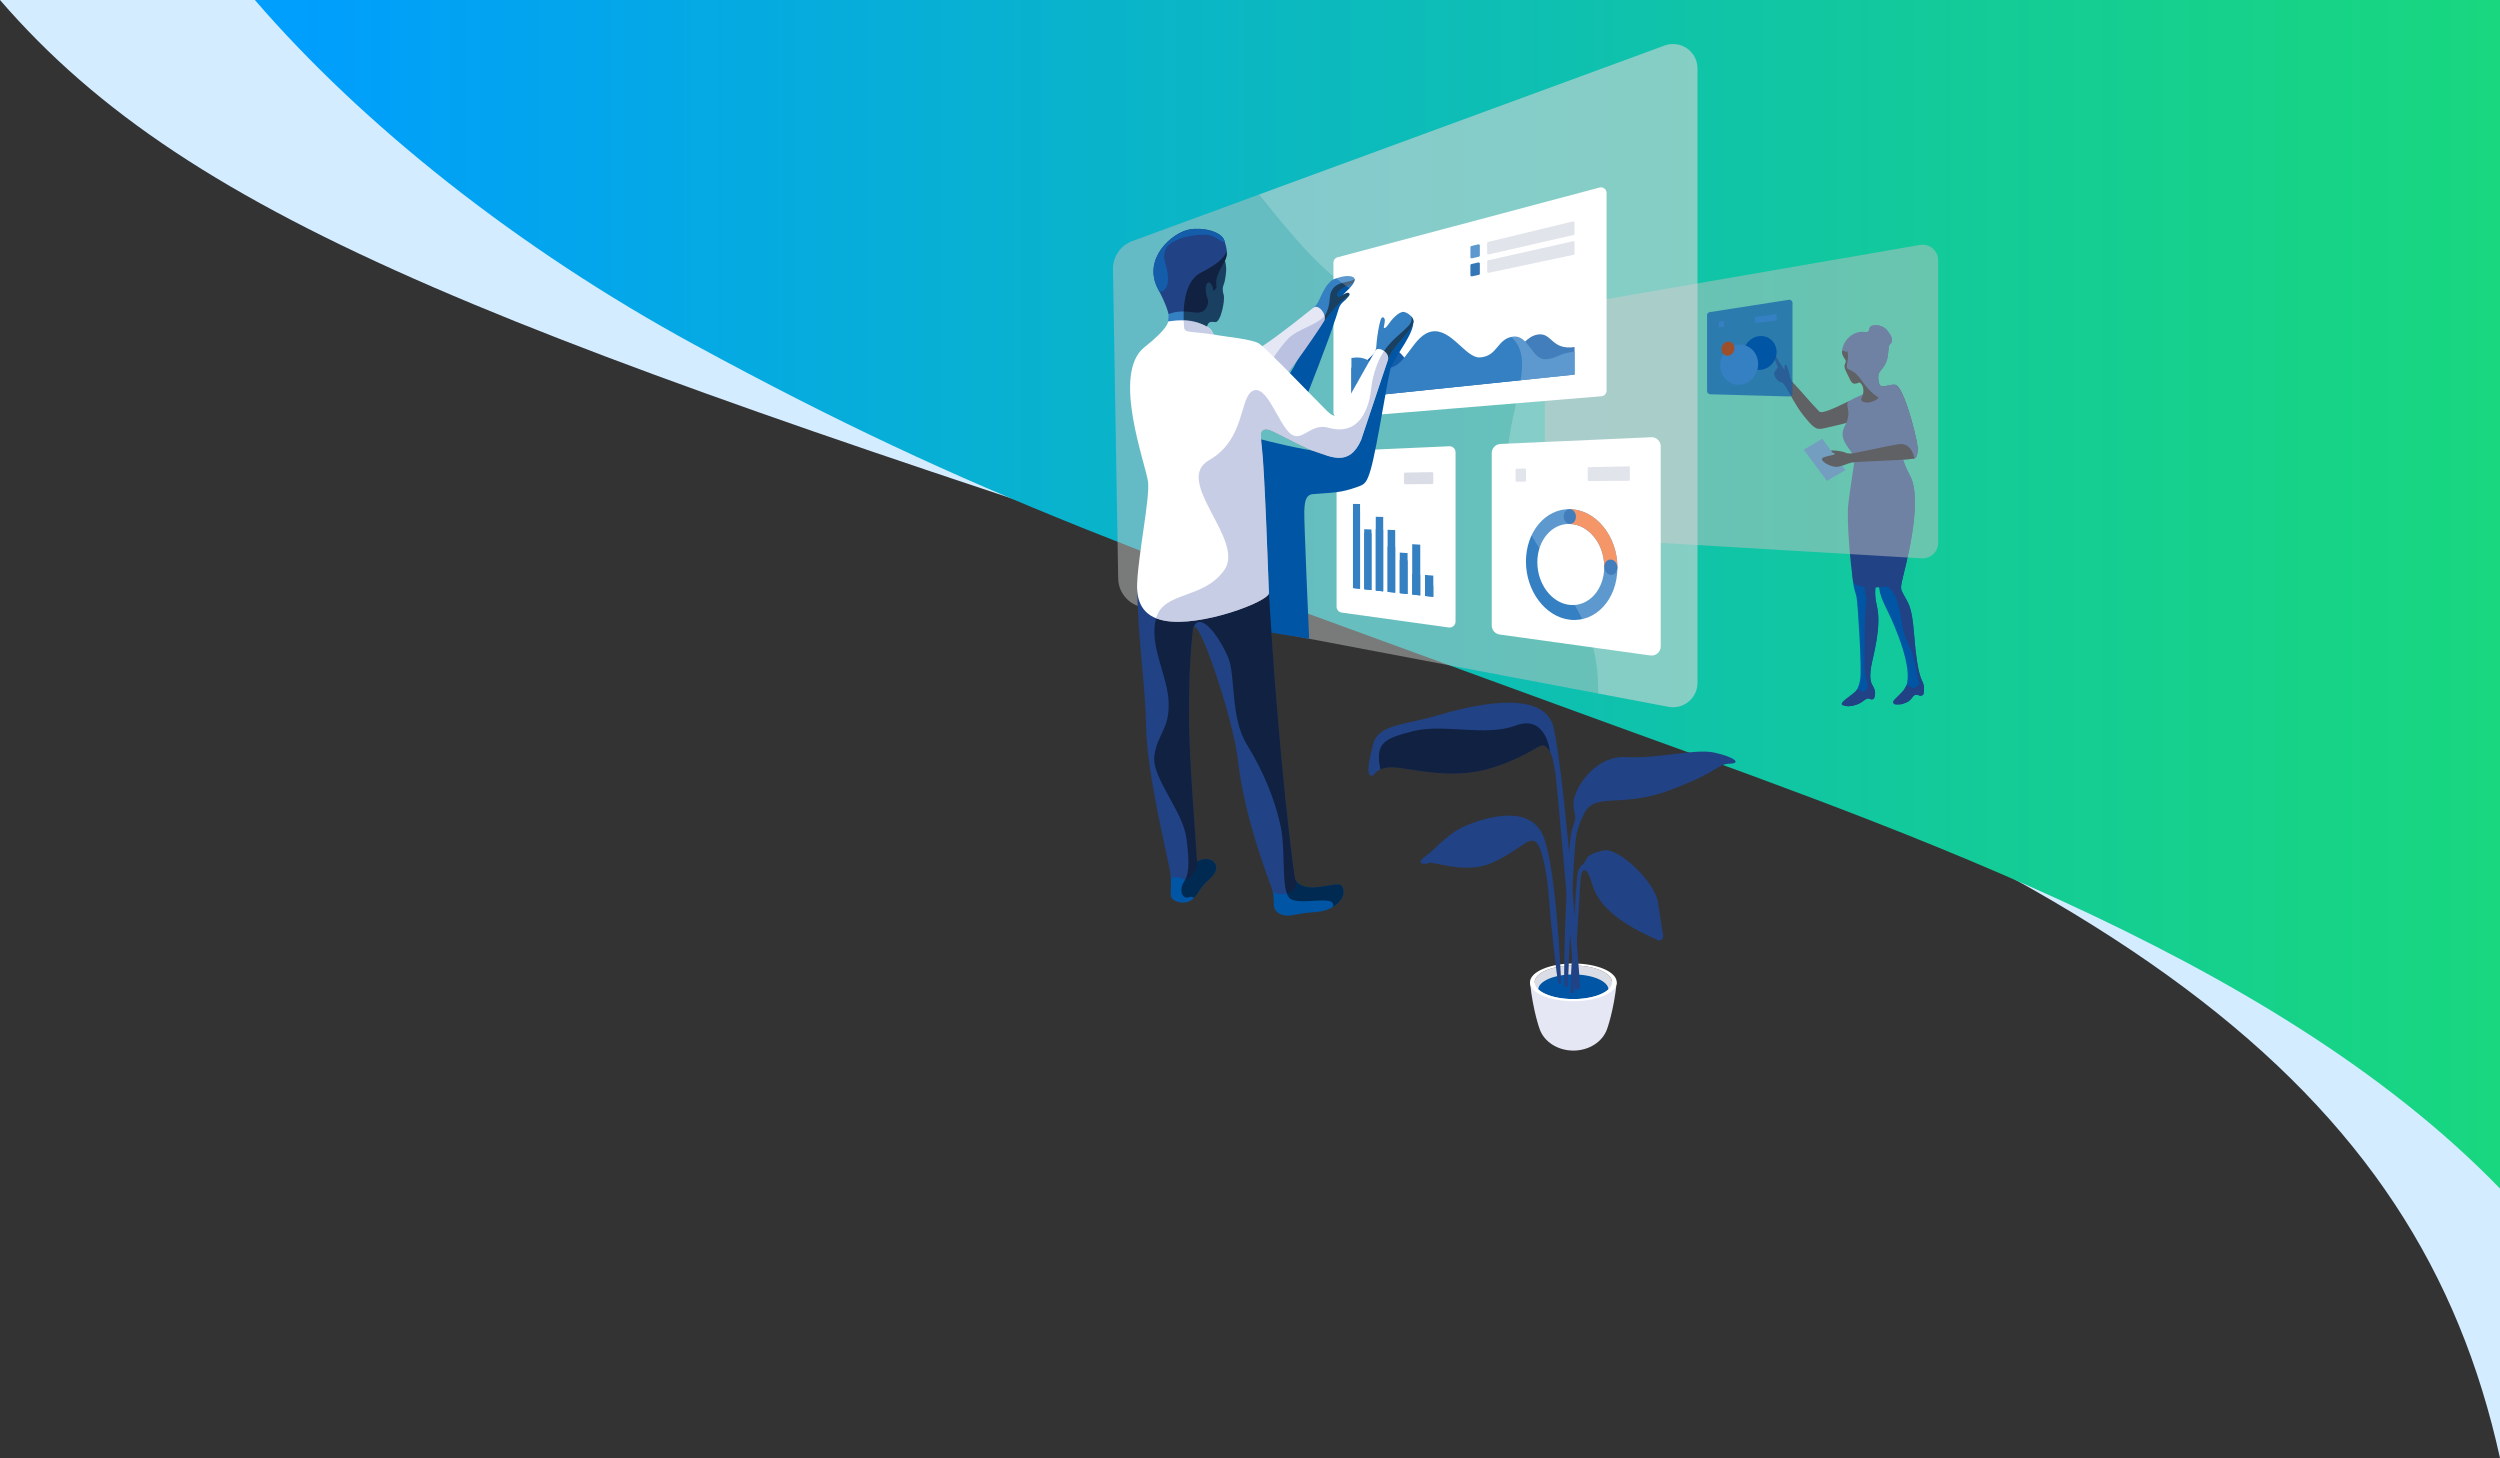 <svg xmlns="http://www.w3.org/2000/svg" xmlns:xlink="http://www.w3.org/1999/xlink" viewBox="0 0 897.41 523.4"><rect x="0" y="0" width="897.41" height="523.4" fill="#333333" stroke="none"/><defs><style>      .cls-1 {        clip-path: url(#clippath);      }      .cls-2 {        fill: none;      }      .cls-2, .cls-3, .cls-4, .cls-5, .cls-6, .cls-7, .cls-8, .cls-9, .cls-10, .cls-11, .cls-12, .cls-13, .cls-14, .cls-15, .cls-16, .cls-17, .cls-18 {        stroke-width: 0px;      }      .cls-3 {        fill: url(#linear-gradient);      }      .cls-19, .cls-20 {        mix-blend-mode: multiply;      }      .cls-21 {        clip-path: url(#clippath-1);      }      .cls-22 {        clip-path: url(#clippath-4);      }      .cls-23 {        clip-path: url(#clippath-3);      }      .cls-24 {        clip-path: url(#clippath-2);      }      .cls-25 {        clip-path: url(#clippath-7);      }      .cls-26 {        clip-path: url(#clippath-8);      }      .cls-27 {        clip-path: url(#clippath-6);      }      .cls-28 {        clip-path: url(#clippath-5);      }      .cls-29 {        clip-path: url(#clippath-9);      }      .cls-30 {        clip-path: url(#clippath-60);      }      .cls-31 {        clip-path: url(#clippath-69);      }      .cls-32 {        clip-path: url(#clippath-20);      }      .cls-33 {        clip-path: url(#clippath-21);      }      .cls-34 {        clip-path: url(#clippath-24);      }      .cls-35 {        clip-path: url(#clippath-23);      }      .cls-36 {        clip-path: url(#clippath-22);      }      .cls-37 {        clip-path: url(#clippath-25);      }      .cls-38 {        clip-path: url(#clippath-44);      }      .cls-39 {        clip-path: url(#clippath-45);      }      .cls-40 {        clip-path: url(#clippath-40);      }      .cls-41 {        clip-path: url(#clippath-42);      }      .cls-42 {        clip-path: url(#clippath-41);      }      .cls-43 {        clip-path: url(#clippath-47);      }      .cls-44 {        clip-path: url(#clippath-43);      }      .cls-45 {        clip-path: url(#clippath-46);      }      .cls-46 {        clip-path: url(#clippath-48);      }      .cls-47 {        clip-path: url(#clippath-49);      }      .cls-48 {        clip-path: url(#clippath-27);      }      .cls-49 {        clip-path: url(#clippath-28);      }      .cls-50 {        clip-path: url(#clippath-26);      }      .cls-51 {        clip-path: url(#clippath-29);      }      .cls-52 {        clip-path: url(#clippath-34);      }      .cls-53 {        clip-path: url(#clippath-35);      }      .cls-54 {        clip-path: url(#clippath-36);      }      .cls-55 {        clip-path: url(#clippath-37);      }      .cls-56 {        clip-path: url(#clippath-39);      }      .cls-57 {        clip-path: url(#clippath-33);      }      .cls-58 {        clip-path: url(#clippath-32);      }      .cls-59 {        clip-path: url(#clippath-30);      }      .cls-60 {        clip-path: url(#clippath-38);      }      .cls-61 {        clip-path: url(#clippath-31);      }      .cls-62 {        clip-path: url(#clippath-53);      }      .cls-63 {        clip-path: url(#clippath-54);      }      .cls-64 {        clip-path: url(#clippath-50);      }      .cls-65 {        clip-path: url(#clippath-51);      }      .cls-66 {        clip-path: url(#clippath-52);      }      .cls-67 {        clip-path: url(#clippath-55);      }      .cls-68 {        clip-path: url(#clippath-56);      }      .cls-69 {        clip-path: url(#clippath-57);      }      .cls-70 {        clip-path: url(#clippath-58);      }      .cls-71 {        clip-path: url(#clippath-61);      }      .cls-72 {        clip-path: url(#clippath-64);      }      .cls-73 {        clip-path: url(#clippath-62);      }      .cls-74 {        clip-path: url(#clippath-68);      }      .cls-75 {        clip-path: url(#clippath-67);      }      .cls-76 {        clip-path: url(#clippath-59);      }      .cls-77 {        clip-path: url(#clippath-65);      }      .cls-78 {        clip-path: url(#clippath-63);      }      .cls-79 {        clip-path: url(#clippath-66);      }      .cls-80 {        clip-path: url(#clippath-14);      }      .cls-81 {        clip-path: url(#clippath-13);      }      .cls-82 {        clip-path: url(#clippath-12);      }      .cls-83 {        clip-path: url(#clippath-10);      }      .cls-84 {        clip-path: url(#clippath-15);      }      .cls-85 {        clip-path: url(#clippath-17);      }      .cls-86 {        clip-path: url(#clippath-16);      }      .cls-87 {        clip-path: url(#clippath-19);      }      .cls-88 {        clip-path: url(#clippath-11);      }      .cls-89 {        clip-path: url(#clippath-18);      }      .cls-90 {        opacity: .2;      }      .cls-91, .cls-20 {        opacity: .5;      }      .cls-92 {        opacity: .7;      }      .cls-93 {        isolation: isolate;      }      .cls-5 {        fill: #9c4f2a;      }      .cls-6 {        fill: #267abe;      }      .cls-7 {        fill: #3580c2;      }      .cls-8 {        fill: #135dab;      }      .cls-9 {        fill: #214284;      }      .cls-10 {        fill: #d4ecff;      }      .cls-11 {        fill: #dadde6;      }      .cls-12 {        fill: #c0c1c2;      }      .cls-13 {        fill: #919cce;      }      .cls-14 {        fill: #f37c42;      }      .cls-15 {        fill: #fff;      }      .cls-16 {        fill: #e5e8f4;      }      .cls-17 {        fill: #0055a5;      }      .cls-18 {        fill: #000006;      }    </style><linearGradient id="linear-gradient" x1="91.49" y1="213.33" x2="897.41" y2="213.33" gradientUnits="userSpaceOnUse"><stop offset=".02" stop-color="#009efd"></stop><stop offset=".33" stop-color="#08b1d1"></stop><stop offset=".78" stop-color="#13cc96"></stop><stop offset="1" stop-color="#18d77f"></stop></linearGradient><clipPath id="clippath"><rect class="cls-2" x="399.53" y="15.81" width="482.86" height="382.5"></rect></clipPath><clipPath id="clippath-1"><rect class="cls-2" x="399.53" y="15.81" width="482.86" height="382.49"></rect></clipPath><clipPath id="clippath-2"><rect class="cls-2" x="494.98" y="259.66" width="61.39" height="18.02"></rect></clipPath><clipPath id="clippath-3"><rect class="cls-2" x="494.98" y="259.66" width="61.39" height="18.02"></rect></clipPath><clipPath id="clippath-4"><rect class="cls-2" x="662.99" y="205.31" width="11.28" height="48.2"></rect></clipPath><clipPath id="clippath-5"><rect class="cls-2" x="662.99" y="205.31" width="11.28" height="48.2"></rect></clipPath><clipPath id="clippath-6"><rect class="cls-2" x="662.95" y="116.73" width="27.7" height="136.18"></rect></clipPath><clipPath id="clippath-7"><rect class="cls-2" x="662.95" y="116.73" width="27.7" height="136.18"></rect></clipPath><clipPath id="clippath-8"><rect class="cls-2" x="554.51" y="87.83" width="141.22" height="112.6"></rect></clipPath><clipPath id="clippath-9"><rect class="cls-2" x="554.51" y="87.83" width="141.22" height="112.6"></rect></clipPath><clipPath id="clippath-10"><rect class="cls-2" x="399.53" y="15.81" width="209.8" height="238.06"></rect></clipPath><clipPath id="clippath-11"><rect class="cls-2" x="399.53" y="15.81" width="209.8" height="238.06"></rect></clipPath><clipPath id="clippath-12"><rect class="cls-2" x="527.82" y="87.69" width="3.39" height="5.05"></rect></clipPath><clipPath id="clippath-13"><rect class="cls-2" x="527.82" y="87.69" width="3.39" height="5.05"></rect></clipPath><clipPath id="clippath-14"><rect class="cls-2" x="485.1" y="118.91" width="80.1" height="23.9"></rect></clipPath><clipPath id="clippath-15"><rect class="cls-2" x="485.1" y="118.91" width="80.1" height="23.89"></rect></clipPath><clipPath id="clippath-16"><rect class="cls-2" x="612.77" y="107.6" width="30.69" height="34.72"></rect></clipPath><clipPath id="clippath-17"><rect class="cls-2" x="612.77" y="107.6" width="30.69" height="34.72"></rect></clipPath><clipPath id="clippath-18"><rect class="cls-2" x="617.5" y="123.69" width="13.6" height="14.46"></rect></clipPath><clipPath id="clippath-19"><rect class="cls-2" x="617.5" y="123.69" width="13.6" height="14.46"></rect></clipPath><clipPath id="clippath-20"><rect class="cls-2" x="630.02" y="112.78" width="7.72" height="3.15"></rect></clipPath><clipPath id="clippath-21"><rect class="cls-2" x="630.02" y="112.78" width="7.72" height="3.15"></rect></clipPath><clipPath id="clippath-22"><rect class="cls-2" x="617.02" y="115.27" width="1.84" height="2.21"></rect></clipPath><clipPath id="clippath-23"><rect class="cls-2" x="617.02" y="115.27" width="1.84" height="2.21"></rect></clipPath><clipPath id="clippath-24"><rect class="cls-2" x="547.76" y="182.77" width="32.83" height="39.78"></rect></clipPath><clipPath id="clippath-25"><rect class="cls-2" x="547.76" y="182.77" width="32.83" height="39.78"></rect></clipPath><clipPath id="clippath-26"><rect class="cls-2" x="511.53" y="209.94" width="2.97" height="4.31"></rect></clipPath><clipPath id="clippath-27"><rect class="cls-2" x="511.53" y="209.94" width="2.97" height="4.31"></rect></clipPath><clipPath id="clippath-28"><rect class="cls-2" x="506.93" y="206.1" width="2.89" height="7.64"></rect></clipPath><clipPath id="clippath-29"><rect class="cls-2" x="506.93" y="206.1" width="2.89" height="7.64"></rect></clipPath><clipPath id="clippath-30"><rect class="cls-2" x="502.46" y="200.96" width="2.81" height="12.28"></rect></clipPath><clipPath id="clippath-31"><rect class="cls-2" x="502.46" y="200.96" width="2.81" height="12.28"></rect></clipPath><clipPath id="clippath-32"><rect class="cls-2" x="498.09" y="196.2" width="2.74" height="16.55"></rect></clipPath><clipPath id="clippath-33"><rect class="cls-2" x="498.09" y="196.21" width="2.74" height="16.55"></rect></clipPath><clipPath id="clippath-34"><rect class="cls-2" x="493.85" y="189.98" width="2.67" height="22.3"></rect></clipPath><clipPath id="clippath-35"><rect class="cls-2" x="493.85" y="189.98" width="2.67" height="22.3"></rect></clipPath><clipPath id="clippath-36"><rect class="cls-2" x="489.7" y="191.28" width="2.6" height="20.54"></rect></clipPath><clipPath id="clippath-37"><rect class="cls-2" x="489.7" y="191.28" width="2.6" height="20.54"></rect></clipPath><clipPath id="clippath-38"><rect class="cls-2" x="485.67" y="183.39" width="2.54" height="27.98"></rect></clipPath><clipPath id="clippath-39"><rect class="cls-2" x="485.67" y="183.39" width="2.54" height="27.98"></rect></clipPath><clipPath id="clippath-40"><rect class="cls-2" x="511.53" y="206.37" width="2.97" height="7.88"></rect></clipPath><clipPath id="clippath-41"><rect class="cls-2" x="511.53" y="206.37" width="2.97" height="7.88"></rect></clipPath><clipPath id="clippath-42"><rect class="cls-2" x="506.93" y="195.35" width="2.89" height="18.39"></rect></clipPath><clipPath id="clippath-43"><rect class="cls-2" x="506.93" y="195.35" width="2.89" height="18.39"></rect></clipPath><clipPath id="clippath-44"><rect class="cls-2" x="502.46" y="198.35" width="2.81" height="14.89"></rect></clipPath><clipPath id="clippath-45"><rect class="cls-2" x="502.46" y="198.35" width="2.81" height="14.89"></rect></clipPath><clipPath id="clippath-46"><rect class="cls-2" x="498.09" y="190.16" width="2.74" height="22.59"></rect></clipPath><clipPath id="clippath-47"><rect class="cls-2" x="498.09" y="190.17" width="2.74" height="22.59"></rect></clipPath><clipPath id="clippath-48"><rect class="cls-2" x="493.85" y="185.5" width="2.67" height="26.78"></rect></clipPath><clipPath id="clippath-49"><rect class="cls-2" x="493.85" y="185.5" width="2.67" height="26.78"></rect></clipPath><clipPath id="clippath-50"><rect class="cls-2" x="489.7" y="189.96" width="2.6" height="21.85"></rect></clipPath><clipPath id="clippath-51"><rect class="cls-2" x="489.7" y="189.96" width="2.6" height="21.85"></rect></clipPath><clipPath id="clippath-52"><rect class="cls-2" x="485.67" y="180.88" width="2.54" height="30.48"></rect></clipPath><clipPath id="clippath-53"><rect class="cls-2" x="485.67" y="180.88" width="2.54" height="30.48"></rect></clipPath><clipPath id="clippath-54"><rect class="cls-2" x="411.87" y="100.03" width="95.51" height="129.25"></rect></clipPath><clipPath id="clippath-55"><rect class="cls-2" x="411.87" y="100.03" width="95.51" height="129.25"></rect></clipPath><clipPath id="clippath-56"><rect class="cls-2" x="453.66" y="100.03" width="32.58" height="38.46"></rect></clipPath><clipPath id="clippath-57"><rect class="cls-2" x="453.66" y="100.03" width="32.58" height="38.47"></rect></clipPath><clipPath id="clippath-58"><rect class="cls-2" x="453.66" y="113.37" width="21.91" height="25.12"></rect></clipPath><clipPath id="clippath-59"><rect class="cls-2" x="453.66" y="113.37" width="21.91" height="25.12"></rect></clipPath><clipPath id="clippath-60"><rect class="cls-2" x="424.86" y="90.22" width="15.55" height="28.48"></rect></clipPath><clipPath id="clippath-61"><rect class="cls-2" x="424.86" y="90.22" width="15.55" height="28.48"></rect></clipPath><clipPath id="clippath-62"><rect class="cls-2" x="414.32" y="113.54" width="93.05" height="211.99"></rect></clipPath><clipPath id="clippath-63"><rect class="cls-2" x="414.32" y="113.54" width="93.05" height="211.99"></rect></clipPath><clipPath id="clippath-64"><rect class="cls-2" x="415" y="126.04" width="83.3" height="97.19"></rect></clipPath><clipPath id="clippath-65"><rect class="cls-2" x="415" y="126.04" width="83.3" height="97.19"></rect></clipPath><clipPath id="clippath-66"><rect class="cls-2" x="424.88" y="115" width="10.77" height="5.1"></rect></clipPath><clipPath id="clippath-67"><rect class="cls-2" x="424.88" y="115" width="10.78" height="5.1"></rect></clipPath><clipPath id="clippath-68"><rect class="cls-2" x="451.98" y="15.81" width="157.35" height="238.06"></rect></clipPath><clipPath id="clippath-69"><rect class="cls-2" x="451.98" y="15.81" width="157.35" height="238.06"></rect></clipPath></defs><g class="cls-93"><g id="Layer_1" data-name="Layer 1"><g><path class="cls-10" d="M897.41,0v523.4c-29.32-133.36-135.51-215.34-411.55-304.44C183.42,121.35,69.64,80.69,0,0h897.41Z"></path><path class="cls-3" d="M897.41,0v426.65c-83.2-85.87-224.96-132.09-331.74-171.24-153.99-56.45-213.58-75.74-316.29-131.63C185.96,89.27,130.23,44.91,91.49,0h805.92Z"></path></g><g class="cls-1"><g class="cls-21"><path class="cls-16" d="M580.35,352.61l-14.44,1.35v1.68c-.37-.03-.75-.05-1.13-.05s-.76.02-1.13.05v-1.68l-14.44-1.35c1.08,10.39,3.5,16.86,3.5,16.86,1.56,4.42,6.37,7.65,12.07,7.65s10.5-3.22,12.07-7.65c0,0,2.42-6.47,3.5-16.86"></path><path class="cls-11" d="M578.68,352.61c0,3.33-6.23,6.03-13.9,6.03s-13.9-2.7-13.9-6.03,6.23-6.03,13.9-6.03,13.9,2.7,13.9,6.03"></path><path class="cls-17" d="M564.78,358.64c5.58,0,10.38-1.43,12.6-3.48-.13-2.97-5.72-5.37-12.6-5.37s-12.47,2.39-12.6,5.37c2.22,2.06,7.02,3.48,12.6,3.48"></path><path class="cls-15" d="M564.78,345.86c-8.6,0-15.57,3.03-15.57,6.76s6.97,6.76,15.57,6.76,15.57-3.02,15.57-6.76-6.97-6.76-15.57-6.76M564.78,358.64c-7.68,0-13.9-2.7-13.9-6.03s6.23-6.03,13.9-6.03,13.9,2.7,13.9,6.03-6.23,6.03-13.9,6.03"></path><path class="cls-9" d="M568.3,292.83c3.69-9.03,13.04-2.42,30.96-9.13,17.93-6.7,17.14-9.41,21.65-9.56,4.52-.15,1.36-2.51-5.61-4-6.97-1.49-19.74,2.26-31.65,1.62-11.9-.64-19.7,12.85-18.83,17.73.87,4.87.94,3.85-.55,8.37-1.49,4.52-3.26,48.04-2.68,56.18.02.32,1.26.45,1.27,0,.05-6.47,2.09-48.89,2.86-53.45.77-4.57,2.57-7.75,2.57-7.75"></path><path class="cls-9" d="M567.24,354.42c-2.47-33.75-6.27-78.06-9.49-93.03-3.22-14.96-30.81-7.84-42.06-4.5-11.25,3.34-20.86,3.14-22.68,9.94-1.82,6.8-2.51,11.04-.97,11.58,1.54.54,1.43-3.05,7.65-2.99,6.21.06,21.23,4.99,36.33.06,15.1-4.93,16.74-9.61,19.15-7.27,2.4,2.34,2.4,6,3.04,8.6.64,2.6,6.74,74.74,7.13,77.97.12,1.02,1.95.2,1.91-.36"></path><path class="cls-9" d="M595.14,337.47c-7.86-3.44-20.62-9.69-23.54-19.89-2.16-7.53-3.92-5.67-4.21-2.16-.33,4-2.28,38.22-2.39,40.38-.06,1.23-1.37.83-1.36.43.06-2.59,2.09-41.33,2.8-43.46.72-2.12,1.86-2.25,2.63-3.67.97-1.8,1.3-2.64,6.57-3.84,5.27-1.2,18.29,11.2,19.49,18.52,1.21,7.32,1.52,10.36,1.84,11.73.32,1.39-.61,2.49-1.84,1.95"></path><g class="cls-20"><g class="cls-24"><g class="cls-23"><path class="cls-4" d="M544.09,260.44c-10.97,4.12-25.86-.82-36.95,2.05-10.24,2.66-13.62,4.12-11.62,13.69.95-.44,2.26-.77,4.17-.75,6.21.06,21.23,4.99,36.33.06,15.1-4.93,16.74-9.61,19.15-7.27.49.47.87,1.01,1.19,1.57h0s-1.3-13.46-12.27-9.35"></path></g></g></g><path class="cls-9" d="M560.41,352.61c-.37-7.33-1.79-38.24-5.94-51.21-4.15-12.97-20.11-8.24-27.44-5.38s-11.42,8.56-15.37,11.35c-3.96,2.79-.26,3.11,1.3,2.4,1.56-.71,12.8,4.09,22.19.13,9.4-3.96,13.33-9.57,16-7.77,2.67,1.8,4.42,13.12,4.88,20.56.45,7.44,3,29.25,3.28,30.24.1.35,1.13.14,1.11-.32"></path><path class="cls-17" d="M665.02,200.99c-.36,9.95.99,10.91,1.44,13.51.44,2.6,1.9,25.3,1.3,29.33-.6,4.03-2.52,4.84-1.33,5.68,2.27,1.58,6.49-1.94,5.61-3.65-.08-.16-.15-.32-.22-.49-.65-1.69-.51-3.98-.15-6.08.65-3.81,3.85-14.32,2.05-21.87-1.81-7.55,1.05-10.97,1.05-10.97l-9.75-5.45Z"></path><path class="cls-9" d="M666.54,247.63c.45-.63,1.81.97,2.58.58,1.45-.72,2.46-3.05,2.92-2.36.54.8.97,1.8,1.04,2.54,0,0,0,0,0,0,.09,1.06-.24,1.87-.33,2.2-.1.33-.82.65-1.44.33-.52-.26-.81-.24-1.08-.13-.46.19-.9.41-1.22.7-1.65,1.49-5.37,2.58-7.46,1.72-2.09-.86,3.69-3.79,4.99-5.59"></path><path class="cls-17" d="M677.59,219.36c-2.54-5.14-3.81-7.88-2.82-13.93l8.73-2.16s-.04,1.43-.59,4.51c-.2,1.1-.87,3.12-.22,4.47,2.17,4.5,3.51,4.23,4.38,15.45,1.39,17.87,3.39,16.04,3.38,18.62h0c-.04,1.22-.14,1.78-.47,2.54-.11.24-.46.57-1.11.59-.4.01-1.31-.49-1.66-.76-1.25,1.01-1.27,2.27-2.45,2.58-2.6.67-4.33.94-4.08.23.24-.71,1.5-2.5,2.14-3.09.55-.51,1.24-1.74,1.35-1.98,0-.02.02-.04.03-.06,2.7-6.27-4.06-21.85-6.6-26.99"></path><path class="cls-9" d="M682.81,248.38c.55-.51,1.24-1.74,1.35-1.98,0-.02.02-.04.03-.06.04-.11.07-.22.1-.33,1.95.16,1.69,1.44,3.19.76,1.5-.68,1.94-2.54,2.57-2.11.25.54.91,2.06.4,4.44-.11.53-.87.72-1.49.55-.43-.12-.58-.31-1.02-.3-1.61.03-1.27,1.79-3.78,2.86-3.93,1.67-5.67.29-3.95-1.28.56-.51,1.96-1.97,2.6-2.56"></path><path class="cls-18" d="M663.8,143.96c-5.51,2.65-9.84,4.7-10.77,3.73-4.21-4.38-5.45-6.13-8.63-9.51-.52-.56-1.62-1.43-1.93-3.29-.17-1.04-.61-2.47-.82-3.02-.48-1.26-1.04-1.08-1.03-.58.02.72,0,1.55-.11,1.4-1.68-2.45-2.33-3.4-2.55-4.02-.34-.97-1.07-.78-.94,0,.13.78.97,2.5,1.11,3s-1.23,1.42-1.25,2.45c-.02,1.02,1.08,2.73,2.27,3.04,1.19.31.91.59,1.66,1.46.76.87,3.35,6.43,6.33,10.22,3.94,5.01,4.86,5.56,7.73,4.88,3.54-.84,16.65-3.49,21.94-7.47,5.29-3.98-13.01-2.26-13.01-2.26"></path><g class="cls-19"><g class="cls-22"><g class="cls-28"><path class="cls-9" d="M669.33,248.8c2.52-2.38,0-3.86,0-10.07,0-6.22-.07-18.96.53-22.19.6-3.23-2.19-5.07,1.11-11.22l2.6,2.41.13.93c-.57,1.78-.97,4.65.02,8.76,1.81,7.55-1.39,18.06-2.05,21.87-.36,2.1-.5,4.4.15,6.08.06.17.14.33.22.49.54.8.97,1.8,1.04,2.54,0,0,0,0,0,0,.09,1.06-.24,1.87-.33,2.2-.09.33-.82.65-1.44.33-.52-.26-.81-.24-1.08-.13-.46.19-.9.41-1.22.7-1.32,1.19-3.95,2.12-6.02,2.01,3.18-.83,3.84-2.34,6.35-4.71"></path></g></g></g><path class="cls-9" d="M680.83,138.38c-.57-.54-2.28-.32-4.42.28-4.62,1.3-11.23,4.37-12.62,5.3-2.03,1.35,1.44,3.55-1.61,9.05-3.04,5.5,3.97,9.22,3.55,12.18-.42,2.96-1.44,9.3-2.23,15.51-.8,6.21.97,23.29,1.65,27.89.54,3.65,17.13,2.65,17.75-.81.32-1.81,7.72-27.38,2.81-36.83-2.64-5.08-3.48-8.07-3.59-11.29-.26-8.11,3.71-16.54-1.3-21.27"></path><path class="cls-9" d="M674.17,135.21c.06-2.05,1.9-2.45,3.1-5.74.63-1.73.59-5.43,1.03-5.77,1.27-.98,1.3-2.6-1.03-5.3-1.81-2.09-5.61-2.04-6.08-.82-.44,1.17-.28,1.77-1.95,1.57-6.49-.79-10.57,8.33-6.13,9.6,3.26.93,11.06,6.46,11.06,6.46"></path><path class="cls-18" d="M668.17,142.98c1.78-3.3-.14-5.91-.84-5.63-2.74,1.12-2.72-.21-4.41-3.5-1.38-2.7-.61-2.94-.36-3.92.24-.98-1.42-1.75-1.33-3.82.04-.87,1.24.65,1.99,0,1.52-1.33,3-1.51,4.88-.5,4.52,2.41,6.57,4.57,6.23,7.75-.34,3.17-.03,5.92,2.09,5.31,2.38-.68-.91,4.03-3.78,5.3-2.87,1.27-5.03.07-4.46-.98"></path><polygon class="cls-6" points="662.42 168.75 654.14 157.5 647.45 161.43 655.79 172.64 662.42 168.75"></polygon><path class="cls-18" d="M680.83,138.38c3.17,2.1,7.96,21.23,7.58,23.47-.38,2.24-.68,2.83-1.73,2.71-1.06-.13-5.07-2.45-5.07-2.45,0,0-5.76-27.03-.77-23.73"></path><path class="cls-18" d="M672.12,128.72c-.59-1.56,1.28-2.61,2.22-1.22.75,1.12,1.1,3.6,0,3.95-1.33.42-2.21-2.73-2.21-2.73"></path><g class="cls-19"><g class="cls-27"><g class="cls-25"><path class="cls-9" d="M667.23,161.51c1.06-2.45,6.98-2.41,8.79-4.65,1.82-2.24,1.44-12.01-1.62-14.05-3.05-2.05-4.54-3.98-6.61-6.87-2.08-2.9-3.83-2.98-4.61-3.61-.78-.64.62-3.36.05-5.87-.57-2.5,3.87-5.97,6.24-5.72,2.37.25,3.72,1,2.97,0-.75-1-1.89-1.09-1.51-2.34h0c.08-.23.15-.5.27-.81.46-1.22,4.27-1.28,6.08.82,2.33,2.7,2.29,4.32,1.03,5.29-.44.34-.4,4.04-1.03,5.77-1.11,3.03-2.76,3.62-3.05,5.3-.1,2.52.4,4.41,2.2,3.9,1.58-.45,2.93-.68,3.76-.55.09,0,.18.03.27.07.15.05.29.11.39.2,3.17,2.1,7.96,21.23,7.58,23.47-.31,1.84-.57,2.56-1.23,2.7h0c-.75.18-2.22.33-4.07.46.56,1.68,1.39,3.58,2.61,5.93,4.91,9.45-2.49,35.02-2.81,36.83-.2,1.1-.87,3.11-.22,4.47,2.17,4.5,3.51,4.23,4.38,15.45,1.22,15.63,2.9,16.19,3.3,17.81.24.78.44,2,.09,3.62-.11.53-.87.72-1.49.55-.43-.12-.58-.31-1.02-.3-1.61.03-1.27,1.79-3.78,2.86-.9.38-1.67.6-2.32.69.76-.39,1.67-.92,2.47-1.57,1.78-1.44,1.23-2.49,2.9-2.68,1.67-.18,3.24-1.74,1.88-3.34s-1.02-8.3-3.99-13.98-2.05-9.55-4.28-16.1c-2.23-6.54-7.59-4.38-8.8-15.89-1.22-11.51,8.5-14.43,7.44-22.76-1.06-8.33-13.27-12.64-12.22-15.09"></path></g></g></g><path class="cls-18" d="M687.18,164.55c-3.29.77-20.42,1.06-22.37,1.47-1.95.42-2.97,1.16-5,1.51-2.03.35-4.98-1.22-5.67-2.3s1.43-1.37,3.34-1.81c1.91-.44.89-.71.35-.9l-.61-.83s2.18-.04,4.01.41c1.82.45,1.24.68,2.88.7,1.64.02,11.83-2.44,17.25-3.33,5.05-.83,5.84,5.09,5.84,5.09"></path><g class="cls-91"><g class="cls-26"><g class="cls-29"><path class="cls-12" d="M559.54,192.7l130.29,7.72c3.2.19,5.91-2.36,5.91-5.57v-101.44c0-3.37-2.96-5.97-6.3-5.53l-130.27,22.53c-2.66.35-4.65,2.61-4.65,5.3v71.66c0,2.83,2.2,5.16,5.02,5.33"></path></g></g></g><g class="cls-20"><g class="cls-83"><g class="cls-88"><path class="cls-12" d="M410.04,217.94l188.89,35.78c5.39,1.02,10.39-3.11,10.39-8.6V24.57c0-6.09-6.06-10.32-11.78-8.22l-191.06,70.18c-4.24,1.56-7.04,5.63-6.96,10.15l1.87,110.99c.08,5.04,3.7,9.32,8.65,10.26"></path></g></g></g><path class="cls-15" d="M521.04,81.46l53.14-14.14c1.28-.34,2.52.62,2.52,1.94v70.98c0,1.04-.8,1.92-1.84,2l-53.82,4.44-40.21,3.32c-1.17.1-2.17-.83-2.17-2v-53.72c0-.91.61-1.71,1.49-1.94l40.89-10.88Z"></path><path class="cls-11" d="M534.39,91.34l30.45-6.99c.21-.05.35-.23.35-.44v-3.99c0-.29-.28-.51-.56-.44l-30.45,7.37c-.21.05-.35.23-.35.44v3.61c0,.29.27.51.56.44"></path><g class="cls-19"><g class="cls-82"><g class="cls-81"><path class="cls-7" d="M530.86,92.16l-2.48.57c-.28.06-.56-.15-.56-.44v-3.54c0-.21.14-.39.35-.44l2.48-.6c.29-.07.56.15.56.44v3.57c0,.21-.15.4-.35.44"></path></g></g></g><path class="cls-11" d="M534.39,97.92l30.45-6.45c.21-.04.36-.23.36-.44v-3.99c0-.29-.27-.51-.55-.44l-30.45,6.83c-.21.05-.36.23-.36.44v3.62c0,.29.27.5.55.44"></path><path class="cls-17" d="M530.85,98.67l-2.48.53c-.28.06-.55-.16-.55-.44v-3.54c0-.21.15-.4.36-.44l2.48-.56c.28-.06.55.15.55.44v3.57c0,.21-.15.4-.36.44"></path><path class="cls-8" d="M565.2,124.58c-8.41,1.21-8.03-5.36-13.25-4.49-7.41,1.24-10.25,14.85-15.66,15.32-5.26.46-5.86-7.73-11.79-6.86-5.74.84-4.18,6.21-11.31,7.02-6.84.78-8.79-11.91-15.65-10.85-5.63.87-5.51,6.3-12.43,7.25v10.83l80.1-8.33v-9.9Z"></path><g class="cls-19"><g class="cls-80"><g class="cls-84"><path class="cls-7" d="M485.1,128.5c7.63-1.2,7.21,4.41,13.64,3.56,6.08-.8,8.65-11.98,15.29-13.07,6.97-1.14,12.14,9.61,17.19,9.31,6.44-.39,6.1-6.62,11.76-7.45,5.87-.86,6.82,8.51,12,8.1,4.28-.34,3.97-1.99,10.23-2.73v8.25l-80.1,8.33v-14.31Z"></path></g></g></g><g class="cls-92"><g class="cls-86"><g class="cls-85"><path class="cls-8" d="M613.86,141.53l28.43.79c.64.02,1.16-.49,1.16-1.13v-32.46c0-.69-.62-1.22-1.3-1.12l-28.43,4.43c-.55.09-.95.56-.95,1.11v27.24c0,.61.49,1.11,1.1,1.13"></path></g></g></g><path class="cls-17" d="M625.82,127.05c0-3.24,2.53-6.1,5.76-6.4,3.35-.31,6.16,2.24,6.16,5.71s-2.81,6.34-6.16,6.42c-3.23.08-5.76-2.49-5.76-5.73"></path><g class="cls-19"><g class="cls-89"><g class="cls-87"><path class="cls-7" d="M617.5,131.16c0-3.84,2.86-7.17,6.53-7.46,3.83-.3,7.07,2.81,7.07,6.97s-3.24,7.5-7.07,7.47c-3.67-.02-6.53-3.15-6.53-6.99"></path></g></g></g><path class="cls-5" d="M617.94,125.33c0-1.38,1.02-2.58,2.3-2.69,1.3-.11,2.36.94,2.36,2.36s-1.06,2.63-2.36,2.7c-1.28.07-2.3-.99-2.3-2.37"></path><g class="cls-19"><g class="cls-32"><g class="cls-33"><path class="cls-7" d="M630.25,115.92l7.31-.87c.1-.01.18-.1.18-.2v-1.86c0-.12-.11-.22-.23-.2l-7.31.96c-.1.01-.18.1-.18.2v1.77c0,.12.11.22.23.2"></path></g></g></g><g class="cls-19"><g class="cls-36"><g class="cls-35"><path class="cls-7" d="M618.69,117.3l-1.44.17c-.12.01-.23-.08-.23-.2v-1.61c0-.1.08-.19.18-.2l1.44-.19c.12-.02.23.08.23.2v1.63c0,.1-.08.19-.18.2"></path></g></g></g><path class="cls-15" d="M538.31,227.77l54.09,7.52c1.98.27,3.74-1.26,3.74-3.26v-71.8c0-1.87-1.56-3.37-3.43-3.28l-54.09,2.41c-1.76.08-3.14,1.53-3.14,3.28v61.87c0,1.64,1.21,3.03,2.84,3.26"></path><path class="cls-11" d="M570.25,172.69l14.5-.12c.17,0,.31-.14.31-.31v-4.55c0-.17-.14-.31-.32-.31l-14.5.3c-.17,0-.3.14-.3.31v4.37c0,.17.14.31.31.31"></path><path class="cls-11" d="M547.46,172.88l-3.09.03c-.17,0-.31-.14-.31-.31v-4.05c0-.17.13-.31.3-.31l3.09-.06c.17,0,.32.14.32.31v4.09c0,.17-.14.31-.31.31"></path><g class="cls-19"><g class="cls-34"><g class="cls-37"><path class="cls-7" d="M547.76,201.56c0,10.53,6.89,19.86,15.74,20.9,9.26,1.08,17.09-7.27,17.09-18.7s-7.83-20.83-17.09-20.99c-8.85-.15-15.74,8.26-15.74,18.79M551.85,201.83c0-7.79,5.13-13.95,11.65-13.75,6.74.2,12.37,7.08,12.37,15.36s-5.63,14.4-12.37,13.7c-6.52-.67-11.65-7.52-11.65-15.31"></path></g></g></g><path class="cls-14" d="M563.5,188.08v-5.31c9.26.16,17.09,9.56,17.09,20.99l-4.72-.32c0-8.28-5.63-15.15-12.37-15.36"></path><path class="cls-8" d="M561.32,185.37c0-1.46.97-2.62,2.18-2.6,1.21.02,2.2,1.23,2.2,2.71s-.99,2.64-2.2,2.6c-1.21-.04-2.18-1.25-2.18-2.7"></path><path class="cls-8" d="M575.88,203.44c0-1.51,1.04-2.67,2.34-2.59,1.3.08,2.37,1.38,2.37,2.91s-1.07,2.69-2.37,2.59c-1.3-.1-2.34-1.4-2.34-2.91"></path><path class="cls-15" d="M481.64,219.9l38.4,5.34c1.29.18,2.45-.83,2.45-2.13v-60.77c0-1.23-1.02-2.21-2.25-2.15l-38.4,1.71c-1.15.05-2.06,1-2.06,2.15v53.72c0,1.07.79,1.98,1.86,2.13"></path><g class="cls-19"><g class="cls-50"><g class="cls-48"><polygon class="cls-7" points="511.53 209.94 514.5 210.23 514.5 214.25 511.53 213.93 511.53 209.94"></polygon></g></g></g><g class="cls-19"><g class="cls-49"><g class="cls-51"><polygon class="cls-7" points="506.93 206.1 509.82 206.35 509.82 213.74 506.93 213.42 506.93 206.1"></polygon></g></g></g><g class="cls-19"><g class="cls-59"><g class="cls-61"><polygon class="cls-7" points="502.46 200.96 505.27 201.17 505.27 213.24 502.46 212.93 502.46 200.96"></polygon></g></g></g><g class="cls-19"><g class="cls-58"><g class="cls-57"><polygon class="cls-7" points="498.1 196.2 500.83 196.37 500.83 212.75 498.1 212.45 498.1 196.2"></polygon></g></g></g><g class="cls-19"><g class="cls-52"><g class="cls-53"><polygon class="cls-7" points="493.85 189.98 496.52 190.1 496.52 212.28 493.85 211.99 493.85 189.98"></polygon></g></g></g><g class="cls-19"><g class="cls-54"><g class="cls-55"><polygon class="cls-7" points="489.7 191.28 492.31 191.4 492.31 211.82 489.7 211.53 489.7 191.28"></polygon></g></g></g><g class="cls-19"><g class="cls-60"><g class="cls-56"><polygon class="cls-7" points="485.67 183.39 488.21 183.45 488.21 211.37 485.67 211.09 485.67 183.39"></polygon></g></g></g><g class="cls-19"><g class="cls-40"><g class="cls-42"><polygon class="cls-7" points="511.53 206.37 514.5 206.63 514.5 214.25 511.53 213.93 511.53 206.37"></polygon></g></g></g><g class="cls-19"><g class="cls-41"><g class="cls-44"><polygon class="cls-7" points="506.93 195.35 509.82 195.52 509.82 213.74 506.93 213.42 506.93 195.35"></polygon></g></g></g><g class="cls-19"><g class="cls-38"><g class="cls-39"><polygon class="cls-7" points="502.46 198.36 505.27 198.54 505.27 213.24 502.46 212.93 502.46 198.36"></polygon></g></g></g><g class="cls-19"><g class="cls-45"><g class="cls-43"><polygon class="cls-7" points="498.1 190.17 500.83 190.28 500.83 212.75 498.1 212.45 498.1 190.17"></polygon></g></g></g><g class="cls-19"><g class="cls-46"><g class="cls-47"><polygon class="cls-7" points="493.85 185.5 496.52 185.57 496.52 212.28 493.85 211.99 493.85 185.5"></polygon></g></g></g><g class="cls-19"><g class="cls-64"><g class="cls-65"><polygon class="cls-7" points="489.7 189.96 492.31 190.08 492.31 211.82 489.7 211.53 489.7 189.96"></polygon></g></g></g><g class="cls-19"><g class="cls-66"><g class="cls-62"><polygon class="cls-7" points="485.67 180.88 488.21 180.92 488.21 211.37 485.67 211.09 485.67 180.88"></polygon></g></g></g><path class="cls-11" d="M504.42,173.82l9.64-.06c.24,0,.44-.2.44-.44v-3.41c0-.25-.2-.45-.45-.44l-9.64.18c-.24,0-.43.2-.43.44v3.3c0,.25.2.44.44.44"></path><polygon class="cls-11" points="488.31 173.93 485.67 173.95 485.67 170 488.31 169.95 488.31 173.93"></polygon><g class="cls-19"><g class="cls-63"><g class="cls-67"><path class="cls-17" d="M493.98,128.72c-6,8.98-10.25,28.23-12.44,26.59-.68-.51-1.55-1.11-2.54-1.76l3.2,8.25c-5.53,3.03-34.68-5.69-39.09-6.38,5.07-.5,23.66-7.54,24.1-8.63,2.08-5.17,10.14-25.62,11.89-31.52,0,0,.65-1.67,1.44-4.39.8-2.72,2.56-2.56,3.88-5.18l-3.51,1.66s2.05-2.59,2.85-3.23c.8-.64,2.61-2.72,2.46-3.67-.15-.95.29-.16-2.33.74-2.61.91-6.72,7.73-6.72,7.73l.29.95c-1.66-1.17-3.84-1.33-4.23-.04-8.4,27.11-15.35,30.94-20.95,35.65-.92.78-6.57-4.21-8.25-2.9-3.83-1.92-8.37.48-20.12-5.67-2.14,1.31-4.49,3.29-7.87,5.99-9,7.2-.67,7.8-.67,13.8s-2.62,29.26-2.02,35.26c.6,6,5.36,1.52,4.75,12.75-.43,5.41,7.5,13.02,7.14,17.41l44.7,7.15s-1.93-43.43-1.74-45.89c.15-2,.04-5.76,3.03-6.01,7.47-.64,9.71-.33,16.24-2.67,2.35-.84,3.2-1.37,4.62-6.36,2.45-8.61,6.21-34.44,7.35-36.92,2.12-4.63,7.93-11.39,7.93-16.01,0-2.95-12.3,11.66-13.4,13.3"></path></g></g></g><path class="cls-17" d="M456.82,319.85c.58,2.27.37,4.16.49,5.46.18,1.98,2.6,3.76,6.05,3.3,3.45-.46,2.09-.68,9.69-1.3,5.14-.41,10.62-4.5,8.95-8.66-.8-1.98-2.85-1.01-8.35-.27-7.79,1.05-8.78-2.95-8.78-2.95,1.11,3.21-3.07,5.07-5.34,4.56-2.65-.59-2.7-.16-2.7-.16"></path><path class="cls-17" d="M420.16,313.67c.44,2.82,0,5.71.12,7.67.15,2.53,5.36,3.77,7.88,1.39,2.51-2.37,2.03-3.59,6.16-7.3,4.45-4,1.62-7.26-1.61-7.07s-5.48,2.71-5.48,2.71l-7.07,2.59Z"></path><path class="cls-7" d="M475.05,115.63c3.61-4.59,6-7.5,8.17-8.69,2.17-1.19.96-2.22,0-1.71s-2.59,1.49-2.9,1.23c-.3-.27-.66-.87.44-2.04,1.14-1.21,2.35-1.68,3.87-2.24,1.52-.56,1.88-1.86,1.39-2.47-.44-.56-2.33-.93-4.75-.27-2.43.66-3.11.85-4.5,2.45-1.39,1.6-2.48,4.18-3.25,5.81-.77,1.63-1.14,2-2.07,2.75-.94.75,3.59,5.18,3.59,5.18"></path><g class="cls-20"><g class="cls-68"><g class="cls-69"><path class="cls-4" d="M453.66,133.85s5.01-8.61,8.9-12.45c3.89-3.84,12.02-5.01,13.75-9.45,1.74-4.44.25-6.25,2.48-8.71,2.23-2.45,7.07-1.91,7.41-3.22.19.67-.26,1.68-1.55,2.15-1.52.56-2.74,1.03-3.87,2.24-1.11,1.17-.75,1.78-.44,2.04.3.27,1.94-.71,2.89-1.22.96-.52,2.17.52,0,1.7-2.17,1.19-4.56,4.11-8.17,8.69-2.16,3.5-10.11,15.08-16.31,22.86l-5.09-4.64Z"></path></g></g></g><path class="cls-16" d="M471.47,110.45c-21.55,17.31-26.1,19.03-33.37,19.86-7.27.83-29.2,2.22-29.2,2.22l2.38,12.19s36.2,4.08,41.01.77c4.81-3.31,20.51-26.04,22.99-30.23,1.25-2.1-1.92-6.32-3.81-4.81"></path><g class="cls-20"><g class="cls-70"><g class="cls-76"><path class="cls-13" d="M462.56,121.41c3.44-3.39,10.19-4.7,12.91-8.04.16.68.13,1.35-.19,1.89-.07.11-.14.24-.23.38-.13.22-.29.47-.47.75,0,0,0,0,0,0-.27.42-.58.9-.93,1.43,0,0,0,.01-.01.02-.35.53-.74,1.12-1.16,1.74,0,0-.01.02-.02.03-.28.42-.58.86-.89,1.32,0,0,0,0,0,0-.15.22-.31.45-.46.68,0,.01-.02.02-.02.03-.32.47-.66.96-1,1.46,0,0-.01.01-.02.02-.17.24-.34.49-.52.74,0,0,0,.01-.01.02-.36.51-.72,1.03-1.1,1.56,0,.01-.02.02-.02.04-1.13,1.61-2.33,3.29-3.56,4.97,0,0,0,0,0,0-1.02,1.4-2.06,2.8-3.08,4.16,0,0,0,0,0,0-.61.81-1.22,1.6-1.81,2.36,0,.01-.02.02-.03.03-.39.51-.78,1-1.17,1.48l-5.09-4.64s5.01-8.61,8.9-12.45"></path></g></g></g><path class="cls-9" d="M450.67,185.54c.52,5.78,3.96,12.38,4.83,27.35,3.54,60.7,9.07,101.8,9.37,102.55,2.36,5.94-7.5,6.48-8.05,4.41-.52-1.94-10.07-25.41-12.43-46.83-1.71-15.49-14.74-53.59-16.13-47.4-1.98,8.78-5.65-22.97-4.48-40.54,1.17-17.57,26.89.46,26.89.46"></path><path class="cls-9" d="M430.79,206.83c-3.56,23.38-3.94,32.28-3.94,51.16,0,15.36,2.55,44.42,2.94,52.49.09,1.78-3.25,6-4.82,5.2-3.95-2.02-4.6.4-4.7-1.12-.26-3.95-8.64-35.94-8.89-54.26-.2-13.95-3.16-33.54-3.13-49.46.03-18.48,19.57-33.46,19.57-33.46l2.96,29.45Z"></path><path class="cls-7" d="M439.23,92.13c1.48,3.89.8,6.1.51,8.13-.33,2.3-1.4,2.53-.47,5.73.49,1.7-1.08,9.89-3.1,9.62-2.02-.28-2.51.02-3.03,1.93-.52,1.91-14.54,1.64-13.84-2.12.15-.82.19-2.32.17-2.7-.13-2.19-.86-4.24-1.84-5.89-1.65-2.78-4.84-10.42,2.44-14.39,7.28-3.96,16.09-8.36,19.16-.32"></path><path class="cls-9" d="M439.54,86.44c1.26,4.16,1.2,5.45-.46,8.33-2.61,4.55-2.65,5.63-2.4,8.49,0,0-.62.84-1.17,1.22,0,0,.01-1.66-.93-2.73-1.23-1.39-2.69,1.2-1.09,5.58.61,1.67-.68,3.8-1.45,4.28-2.84,1.8-6.1-1.19-12.56,1.11,0,0-.7-3.2-3.76-8.94-5.83-10.95,5.08-20.35,11.34-21.44,4.7-.81,11.45.69,12.49,4.1"></path><g class="cls-20"><g class="cls-30"><g class="cls-71"><path class="cls-4" d="M431.11,97.85c5.3-2.7,8.21-4.99,9.28-7.62.09,1.22-.13,2.19-.68,3.36.83,3.01.29,4.92.04,6.68-.33,2.29-1.4,2.53-.47,5.73.49,1.7-1.07,9.89-3.1,9.62-2.03-.28-2.51.02-3.03,1.93-.26.95-3.87,1.36-7.33,1.07-.51-.32-.76-.75-.8-1.36-.13-2.29-1.31-15.62,6.1-19.4"></path></g></g></g><path class="cls-7" d="M498.21,129.19l-5.64,10.62-8.26,3.79c4.61-7.24,9.28-17.32,9.44-17.79.38-1.14.25-1.41.47-3.53.23-2.12.82-5.75,1.37-7.43.55-1.68,1.53-.84,1.52.18-.01,1.02-.52,2.55-.31,2.68.2.13.65.12,1.63-1.34.98-1.46,3.47-4.43,5.37-4.42,1.07,0,4.27,2,3.45,4.02-.27.68-.19.42-.66,1.45-.91,2-4.25,5.15-6.58,8.36-.99,1.37-1.81,3.41-1.81,3.41"></path><path class="cls-8" d="M427.06,82.37c4.7-.81,11.45.69,12.49,4.1.03.09.05.17.07.25-.54.7-2.51-1.37-5.06-2.17-3.27-1.03-14.04.57-16.03,4.73-1.99,4.16,1.33,6.41.64,12.12-.29,2.36-1.55,3.25-2.94,3.4-.16-.32-.33-.65-.52-.99-5.83-10.95,5.08-20.35,11.34-21.44"></path><g class="cls-20"><g class="cls-73"><g class="cls-78"><path class="cls-4" d="M497.98,129.48l-1.87,1.38-7.96,26.84c-4.69,8.27-10.69,6.09-16.04,4.42-3.41-1.07-9.05-4.25-15.39-7.33-2.09-1.01-4.18-1.06-4.1,1.73h0c.07,1.42.18,2.8.35,4.11.98,7.83,2.31,46.61,2.53,52.25,3.54,60.7,9.07,101.8,9.37,102.55.02.06.04.12.06.17.3.76,1.92,3.69,8.72,2.77,5.5-.74,7.55-1.72,8.35.27,1.05,2.62-.74,5.21-3.49,6.88,1.29-5.01-13.12.32-15.9-3.47-2.77-3.79-1.01-16.58-2.93-25.59-1.92-9.01-5.97-19.3-12.05-29.11-6.08-9.81-4.03-24.94-6.75-31.31-3.41-8-9.99-16.65-12.43-10.94-.08.11-.15.27-.2.5-1.23,11.31-1.41,19.54-1.41,32.38,0,14.65,2.32,41.74,2.88,51.23.84-.43,1.85-.79,2.98-.85,3.22-.19,6.06,3.07,1.61,7.07-3.91,3.52-3.68,4.8-5.8,6.95-.21-.44-.68-.66-1.62-.33-2.72.96-3.63-2.82-1.97-5.33,1.65-2.5,2.31-5.65.99-15.71-1.31-10.06-12.58-21.85-11.52-29.71,1.05-7.86,5.41-9.38,5.13-19.08-.29-9.7-7.18-20.47-4.52-30.27,2.66-9.8,17.03-6.66,24.53-17.37,7.5-10.71-18.59-31.94-5.52-39.38,13.08-7.44,10.88-22.56,15.72-24.9,4.84-2.35,9.15,9.87,13.49,14.13,4.34,4.27,7.01-2.79,13.61-.9,9.66,2.76,13.08-4.53,14.41-8.9,1.33-4.37.53-7.09,3.14-13.91,2.61-6.82,7.28-9.89,9.12-11.73,1.84-1.84,3.76-3.04,3.12-5.47,0,0,.09.11.09.11.11.13.34.49.34.49.29.53.46,1.22.21,1.84-.28.68-.19.42-.66,1.45-.91,2-4.3,5.14-6.58,8.36-.57.8-1.24,1.98-1.92,3.57l-.12.14Z"></path></g></g></g><path class="cls-15" d="M498.13,129.44l-9.54,28.5c-4.27,9.84-11.12,5.85-16.47,4.17-3.41-1.07-9.05-4.25-15.4-7.33-2.08-1.01-4.18-1.06-4.1,1.73h0c.07,1.42.18,2.8.35,4.11.98,7.83,2.31,46.62,2.53,52.25.12,3-24.45,12.36-37.4,9.95-8.14-1.51-10.26-7.09-9.9-13.79.61-11.23,4.52-29.91,3.92-35.91-.6-6-13.34-38.96-1.31-48.47,8.85-7,8.49-9.25,8.49-9.25,3.88-.6,8.71-.96,13.93,1.83,1.37.73,1.53.95,2.44,2.85,4.27.83,13.91,1.64,16.32,3.27,3.01,2.05,20.39,20.27,24.42,24.23,1.21,1.18,3.08,2.58,4.37.93.9-1.16,11.39-20.06,12.98-22.72,1.02-1.69,5.47.89,4.37,3.63"></path><g class="cls-20"><g class="cls-72"><g class="cls-77"><path class="cls-13" d="M488.58,157.95c-3.8,8.63-8.96,6.85-16.48,4.17-4.16-1.49-9.05-4.25-15.39-7.33-2.08-1.01-4.18-1.06-4.1,1.73,0,0,0,0,0,0,.07,1.41.18,2.79.35,4.1.98,7.83,2.31,46.61,2.53,52.25.12,3-24.45,12.35-37.4,9.95-1.15-.21-2.18-.51-3.1-.88,2.66-9.8,17.03-6.66,24.53-17.37,7.51-10.71-18.59-31.94-5.51-39.38,13.08-7.44,10.87-22.56,15.72-24.9,4.84-2.35,8.74,10.73,13.07,15,4.34,4.27,7.43-3.65,14.02-1.76,9.66,2.76,13.08-4.53,14.41-8.9,1.33-4.37.53-7.09,3.15-13.91.7-1.82,1.54-3.37,2.44-4.7,1.06.78,1.84,2.08,1.3,3.41l-9.54,28.5Z"></path></g></g></g><g class="cls-20"><g class="cls-79"><g class="cls-75"><path class="cls-13" d="M433.22,117.25c1.37.73,1.53.95,2.44,2.85-8.75-1.32-10.5-.45-10.63-2.74-.02-.36-.11-1.53-.14-2.36,2.93-.06,4.92.41,8.33,2.24"></path></g></g></g><g class="cls-90"><g class="cls-74"><g class="cls-31"><path class="cls-15" d="M597.55,16.35l-145.57,53.47c26.81,33.42,36.09,42.03,75.84,46.15,39.75,4.12.5,37.73,18.09,69.45,17.59,31.72,27.98,37.61,27.79,63.51l25.24,4.78c5.39,1.02,10.39-3.12,10.39-8.6V24.57c0-6.09-6.06-10.32-11.78-8.22"></path></g></g></g></g></g></g></g></svg>
